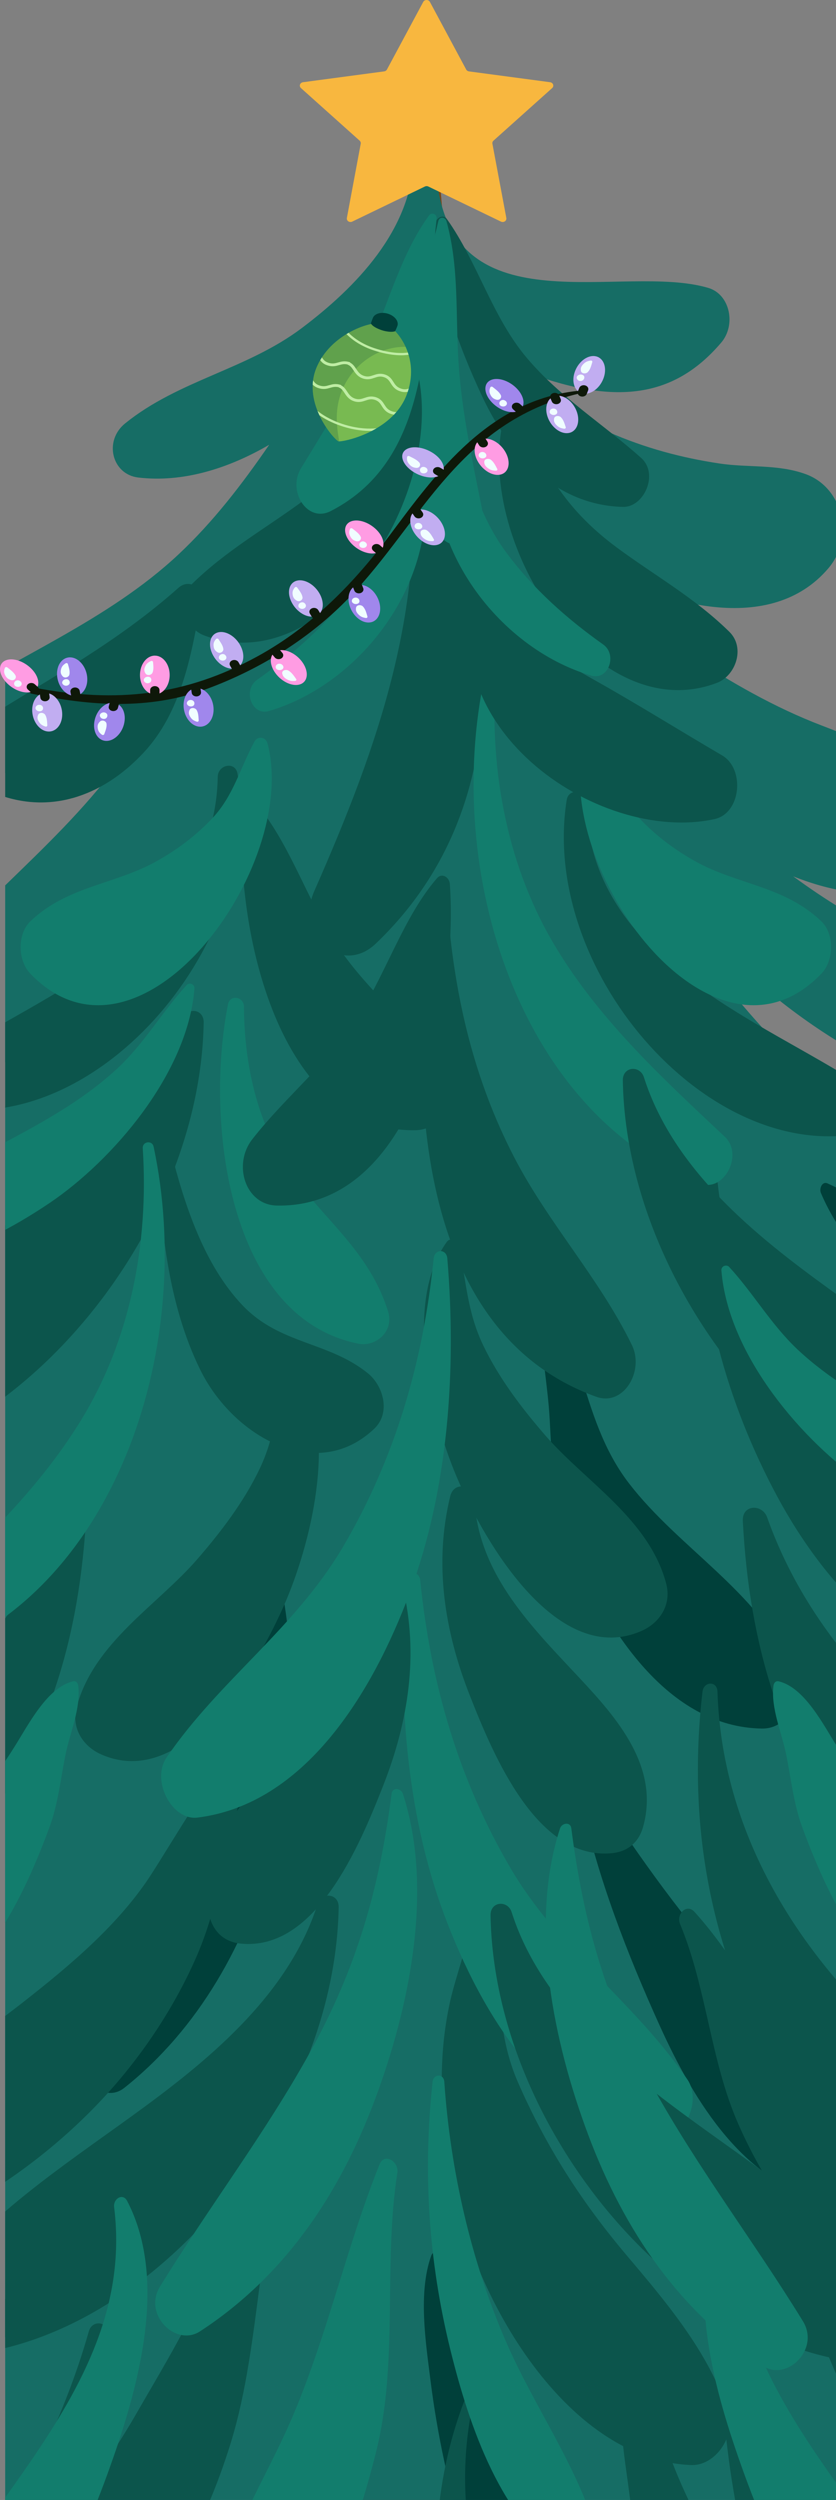 <svg width="322" height="962" viewBox="0 0 322 962" fill="none" xmlns="http://www.w3.org/2000/svg">
<rect x="0" y="0" width="322" height="962" fill="#808080" stroke="none"/>
<g clip-path="url(#clip0_3009_357)">
<path d="M161.69 10.2C153.477 10.2 116.057 1608.93 126.014 1617.52C135.97 1626.12 241.168 1626.12 247.143 1617.52C253.125 1608.93 177.625 10.2 161.69 10.2Z" fill="#AE6020"/>
<path d="M161.691 10.2C155.149 10.2 130.088 1024.02 125.18 1441.32C140.473 1471.43 160.853 1499.56 184.737 1518.57C221.319 1545.76 230.502 1575.64 242.548 1619.83C244.929 1619.14 246.551 1618.38 247.143 1617.52C253.125 1608.93 177.625 10.2 161.691 10.2Z" fill="#764719"/>
<path d="M662.356 1186.25C669.988 1178.48 668.366 1162.34 658.987 1157.07C649.109 1151.53 639.241 1148.03 629.213 1145.73C635.124 1143.14 640.902 1140.06 646.496 1136.39C653.312 1131.91 654.684 1118.24 646.496 1114.2C619.264 1100.77 588.421 1096.01 559.332 1090.15C531.077 1084.46 504.897 1070.9 480.175 1055.06C463.766 1044.55 446.63 1031.19 431.088 1015.53C456.551 1023.36 482.667 1027.73 509.646 1028.21C553.233 1028.98 593.79 1013.72 631.441 990.195C643.548 982.63 638.703 959.199 624.166 960.259C592.703 962.552 561.446 965.333 530.318 965.826C514.911 955.658 496.969 949.023 481.127 942.784C464.084 936.077 447.65 926.676 432.738 915.034C451.432 925.647 472.251 930.828 492.331 920.633C501.3 916.079 501.593 903.73 498.306 895.215C488.46 869.646 461.446 855.668 441.533 841.694C477.737 849.044 514.765 842.246 540.667 813.352C549.176 803.855 544.281 789.901 534.086 785.566C510.426 775.509 481.936 774.679 456.865 773.014C441.262 771.977 426.336 767.376 412.123 760.688C419.648 760.478 427.184 758.777 434.638 755.225C442.345 751.558 445.778 737.015 440.659 729.613C425.591 707.811 400.366 697.814 379.661 684.03C363.007 672.944 347.935 659.57 333.925 644.789C333.939 644.376 333.932 643.974 333.946 643.565C364.518 667.636 400.844 682.456 433.69 671.561C442.976 668.486 449.176 655.215 443.208 645.5C428.86 622.168 404.462 607.662 382.182 595.467C362.679 584.787 344.947 571.226 328.264 555.908C365.235 579.816 420.892 600.108 456.722 573.049C464.54 567.149 466.804 555.054 459.717 547.159C447.197 533.208 430.382 525.123 412.754 518.396C419.965 516.914 426.838 514.065 432.995 509.308C441.6 502.657 441.761 489.871 432.995 483.255C413.132 468.271 386.367 463.972 364.586 452.879C341.108 440.919 320.143 423.587 301.449 403.919C278.388 379.669 253.763 348.418 238.758 313.878C246.43 326.628 255.01 338.632 264.136 349.638C281.297 370.332 301.371 387.743 323.526 401.248C341.101 411.957 369.402 422.733 387.868 408.905C394.808 403.708 395.839 394.176 390.381 387.187C379.715 373.522 359 366.537 344.241 360.172C330.809 354.382 317.805 346.193 305.495 337.209C323.377 344.346 341.653 346.467 358.055 339.745C369.384 335.1 375.505 318.614 365.52 308.224C351.343 293.478 334.656 286.12 316.414 279.15C298.465 272.292 281.344 262.502 265.052 251.75C255.93 245.73 247.292 238.916 239.535 231.307C240.323 230.528 241.157 229.781 242.049 229.086C243.254 228.152 242.544 225.629 240.99 226.277C239.478 226.904 238.088 227.671 236.744 228.502C233.047 224.671 229.579 220.65 226.406 216.415C255.253 233.242 297.007 244.622 319.056 218.684C329.437 206.481 324.439 187.671 310.493 182.51C299.71 178.521 288.288 180.031 277.212 178.37C262.382 176.149 248.401 172.386 234.441 166.275C222.898 161.225 213.498 155.038 205.638 147.568C205.395 146.865 204.857 146.436 204.229 146.249C202.975 145.005 201.777 143.722 200.608 142.407C235.546 155.944 258.957 153.949 277.812 131.81C283.569 125.047 281.216 113.282 272.835 110.794C239.925 101.036 174.745 126.74 168.342 69.582C166.335 51.666 159.559 53.705 159.42 60.054C158.803 88.492 136.904 110.663 116.299 126.203C95.121 142.176 68.805 146.261 48.193 162.929C39.859 169.672 43.11 182.554 53.252 183.754C70.313 185.772 87.791 180.4 103.694 171.138C93.274 186.289 82.145 200.783 68.802 213.288C41.317 239.055 5.326 253.006 -25.363 273.31C-35.858 280.255 -30.992 297.432 -19.353 298.04C6.845 299.407 32.041 293.395 54.496 280.652C31.047 318.678 -3.215 341.58 -30.639 375.187C-41.64 388.665 -33.847 409.001 -17.702 410.002C5.922 411.468 26.537 402.591 44.076 388.037C40.215 394.311 36.069 400.402 31.403 406.156C-75.798 483.255 -114.731 453.602 -147.581 484.884C-156.846 493.705 -152.187 513.624 -140.17 516.17C-106.504 523.303 -72.656 512.96 -44.561 492.485C-47.727 497.639 -51.028 502.697 -54.546 507.604C-69.861 528.941 -86.705 550.075 -106.621 566.239C-123.483 579.927 -150.476 592.452 -157.812 615.755C-159.263 620.368 -157.609 626.17 -154.557 629.483C-142.74 642.313 -125.657 641.328 -109.937 635.479C-148.686 667.648 -197.788 679.687 -236.459 712.102C-249.824 723.303 -245.161 744.648 -228.11 746.46C-180.755 751.502 -131.069 728.436 -92.904 694.516C-105.702 713.357 -120.581 730.399 -138.441 744.664C-167.141 767.586 -129.866 778.684 -163.889 787.147C-180.757 791.343 -197.594 795.555 -214.392 800.144C-230.601 804.57 -251.979 810.475 -265.7 821.183C-273.343 827.147 -276.223 843.041 -265.7 848.202C-231.46 865.006 -183.456 860.09 -147.779 852.275C-115.728 845.258 -85.751 832.102 -58.776 812.652C-62.124 817.174 -65.614 821.537 -69.3 825.657C-87.769 846.275 -110.637 860.69 -135.288 870C-148.891 875.142 -162.837 879.02 -176.476 884.006C-191.006 889.319 -203.633 898.763 -216.57 907.441C-229.004 915.785 -228.312 940.969 -212.26 944.207C-196.132 947.457 -180.244 951.395 -163.757 948.927C-146.71 946.38 -130.479 941.684 -114.434 934.766C-104.103 930.312 -94.004 925.154 -84.361 919.175C-106.798 935.807 -133.26 945.192 -152.567 967.594C-161.956 978.489 -157.86 997.069 -144.603 1001.22C-123.863 1007.71 -102.959 1004.5 -84.151 995.058C-97.251 1008.78 -112.199 1020.46 -128.693 1030.13C-162.406 1049.9 -201.64 1059.1 -238.957 1065.74C-275.56 1072.26 -322.523 1072.72 -354.799 1095.21C-362.863 1100.83 -364.977 1117.26 -354.799 1122.23C-316.82 1140.8 -265.928 1136.07 -225.842 1130.43C-222.534 1129.96 -219.233 1129.46 -215.935 1128.93C-246.061 1139.16 -276.566 1148.39 -302.371 1168.6C-317.75 1180.65 -311.209 1203.77 -293.263 1206.09C-255.533 1210.96 -212.584 1203.06 -174.508 1185.4C-192.771 1204.77 -212.274 1222.61 -233.011 1238.65C-259.383 1259.06 -296.55 1277.3 -313.119 1309.44C-320.969 1324.67 -310.613 1339.87 -296.561 1341.6C-274.37 1344.34 -251.59 1333.65 -230.914 1319.49C-276.822 1362.91 -330.694 1392.92 -384.373 1424.68C-396.151 1431.64 -391.171 1454.48 -377.414 1453.31C-335.841 1449.77 -296.607 1440.47 -259.779 1418.18C-240.928 1406.76 -222.936 1392.76 -206.399 1376.89C-209.632 1381 -212.891 1385.09 -216.181 1389.12C-227.617 1403.12 -240.244 1415.85 -251.719 1429.81C-262.16 1442.52 -275.446 1457.62 -282.137 1473.2C-286.797 1484.03 -281.457 1501.02 -268.502 1499.68C-235.752 1496.29 -205.198 1469.14 -184.058 1442.73C-180.105 1437.79 -176.38 1432.72 -172.758 1427.59C-174.904 1450.29 -175.382 1473.97 -158.153 1488.63C-147.423 1497.76 -129.328 1493.62 -117.703 1489.93C-100.346 1484.43 -85.323 1470.23 -71.16 1458.44C-43.807 1435.65 -17.235 1412.13 8.738 1387.58C2.696 1399.44 -3.65 1411.02 -9.828 1422.26C-23.659 1447.4 -51.279 1462.64 -61.756 1490.03C-67.478 1505 -60.776 1519.64 -45.74 1521.14C-24.529 1523.27 -6.306 1512.07 7.743 1495.68C10.884 1509.08 21.6 1519.47 36.686 1513.96C78.89 1498.53 107.002 1457.52 138.031 1424.37C144.454 1417.51 150.593 1410.32 156.571 1402.95C159.887 1429.94 170.214 1451.57 188.002 1471.74C210.917 1497.69 256.144 1522.66 282.103 1492.09C305.845 1499.8 331.914 1499.61 356.907 1491.86C358.041 1491.51 359.01 1491.03 359.916 1490.48C369.655 1500.79 380.77 1509.42 393.219 1515.61C418.596 1528.21 443.037 1527.33 469.716 1520.03C479.708 1517.3 485.07 1500.3 476.24 1492.48C461.185 1479.15 445.785 1466.39 428.036 1458.01C412.251 1450.57 398.837 1440.52 386.128 1427.79C374.243 1415.88 364.365 1402.36 356.351 1387.7C362.611 1397.7 369.837 1407.13 378.107 1415.79C399.51 1438.18 425.138 1455.38 452.231 1467.76C479.947 1480.42 504.06 1483.78 532.92 1474.23C547.668 1469.34 548.306 1449.47 536.902 1440.27C533.512 1437.53 530.19 1434.96 526.885 1432.46C560.195 1438.24 593.996 1435.64 624.807 1419.11C632.069 1415.21 631.944 1401.82 624.807 1397.88C610.181 1389.81 594.111 1383.63 577.755 1378.71C593.915 1378.33 609.678 1374.77 622.009 1364.36C629.131 1358.34 633.441 1345.31 625.1 1337.59C615.574 1328.78 604.192 1323.43 592.189 1319.85C572.034 1301.13 549.04 1285.67 531.024 1264.05C524.457 1256.17 518.365 1248.14 512.776 1239.88C535.319 1257.62 565.474 1267.46 587.234 1246.2C597.504 1236.17 590.589 1219.9 579.908 1215.28C570.469 1211.2 561.411 1210.84 551.579 1208.69C549.511 1208.24 547.486 1207.66 545.479 1207.03C553.967 1208.39 562.483 1209.56 571.025 1210.53C604.267 1214.35 636.657 1212.42 662.356 1186.25Z" fill="#166D65"/>
<path d="M166.096 867.997C160.995 882.194 163.961 901.262 165.822 916.059C168.41 936.641 172.766 956.616 178.552 976.367C188.59 1010.63 208.101 1062.08 244.02 1069.87C254.918 1072.24 262.807 1062.88 260.981 1050.97C255.83 1017.47 226.581 988.53 209.612 961.773C199.991 946.599 191.76 930.379 184.623 913.6C178.342 898.819 176.552 881.654 169.765 867.465C168.863 865.585 166.692 866.336 166.096 867.997Z" fill="#00403A"/>
<path d="M223.821 692.775C230.192 722.663 241.674 752.034 254.058 779.379C267.551 809.175 287.389 841.236 318.949 846.7C331.279 848.833 340.512 836.814 334.801 823.722C323.312 797.41 302.522 781.27 284.135 761.344C263.687 739.196 246.814 715.427 230.003 689.866C227.796 686.501 222.894 688.412 223.821 692.775Z" fill="#00403A"/>
<path d="M207.986 503.662C207.897 517.625 211.023 532.509 211.754 546.686C212.645 563.803 213.259 577.944 219.754 593.882C233.371 627.282 257.288 664.56 293.417 665.156C304.871 665.343 309.669 651.134 304.953 641.169C291.132 611.925 261.487 595.654 242.365 570.927C232.512 558.193 228.035 543.535 223.301 527.804C220.677 519.075 218.121 506.956 210.745 501.763C209.505 500.885 207.993 502.184 207.986 503.662Z" fill="#00403A"/>
<path d="M316.187 459.061C327.056 484.801 354.697 508.45 376.122 522.997C400.848 539.776 431.035 546.471 458.056 532.95C464.95 529.497 463.207 516.317 455.931 514.823C431.933 509.896 408.377 508.458 385.323 498.672C360.954 488.325 342.281 465.903 318.732 455.37C316.7 454.456 315.456 457.317 316.187 459.061Z" fill="#00403A"/>
<path d="M99.063 596.715C90.39 629.444 87.478 663.368 77.154 695.783C66.841 728.17 49.327 757.935 33.15 786.96C27.674 796.786 38.918 810.522 47.898 803.398C104.617 758.392 124.238 670.155 105.345 596.719C104.45 593.23 99.976 593.27 99.063 596.715Z" fill="#00403A"/>
<path d="M90.928 836.401C89.246 868.689 67.735 902.24 52.41 928.957C33.613 961.729 7.586 988.891 -11.935 1021.2C-18.772 1032.53 -7.29 1050.92 4.766 1045.42C47.451 1025.95 74.198 987.576 88.928 939.88C94.953 920.362 97.491 898.477 100.182 878.062C101.883 865.152 105.965 844.304 96.913 833.632C94.7 831.017 91.096 833.151 90.928 836.401Z" fill="#0C554C"/>
<path d="M92.469 671.538C79.193 686.183 69.34 703.925 58.557 720.8C45.934 740.551 26.537 756.624 8.899 770.455C-24.547 796.679 -62.993 817.591 -93.234 848.564C-100.902 856.423 -95.387 873.946 -84.282 872.654C-39.922 867.493 4.097 844.117 36.683 810.59C52.429 794.39 66.299 774.389 75.696 752.9C86.312 728.627 87.763 700.809 97.984 676.274C99.602 672.388 95.453 668.248 92.469 671.538Z" fill="#0C554C"/>
<path d="M-0.513 886.43C-37.028 942.47 -86.568 975.835 -137.891 1012.59C-148.696 1020.33 -145.609 1043.36 -130.808 1041.75C-53.44 1033.31 -23.481 960.073 5.764 890.519C7.768 885.751 2.239 882.206 -0.513 886.43Z" fill="#0C554C"/>
<path d="M23.921 580.734C-3.87 658.807 -80.507 693.105 -133.17 745.995C-147.012 759.901 -132.186 782.097 -116.219 778.449C-74.643 768.949 -38.706 741.985 -10.44 707.429C18.563 671.979 30.83 629.352 33.275 582.144C33.61 575.703 25.76 575.564 23.921 580.734Z" fill="#0C554C"/>
<path d="M70.331 392.24C58.902 428.112 26.751 453.566 -0.869 473.587C-27.702 493.041 -57.889 512.709 -78.554 540.503C-85.395 549.705 -81.805 566.803 -69.072 566.02C5.351 561.447 77.05 475.511 78.451 393.468C78.548 388.021 71.835 387.512 70.331 392.24Z" fill="#0C554C"/>
<path d="M122.324 732.68C110.895 768.552 78.744 794.005 51.124 814.027C24.291 833.481 -5.896 853.153 -26.561 880.943C-33.402 890.145 -29.812 907.243 -17.078 906.46C57.344 901.89 129.044 815.95 130.445 733.908C130.541 728.464 123.828 727.952 122.324 732.68Z" fill="#0C554C"/>
<path d="M178.634 924.387C162.315 967.666 166.04 1014.47 181.671 1057.3C196.733 1098.56 227.811 1152.35 270.924 1158.84C283.576 1160.75 293.086 1148.9 287.201 1135.25C272.043 1100.07 238.58 1077.44 215.423 1049.1C187.204 1014.59 172.542 971.857 182.017 925.428C182.534 922.897 179.49 922.123 178.634 924.387Z" fill="#0C554C"/>
<path d="M182.755 724.121C184.594 737.428 176.135 757.462 173.315 770.383C168.72 791.434 169.654 811.118 172.766 832.507C179.874 881.344 217.355 946.626 266.225 948.565C275.262 948.927 283.553 937.754 280.367 927.88C272.93 904.89 256.047 885.23 241.243 867.711C224.149 847.483 210.371 826.209 199.445 801.145C192.016 784.103 192.148 765.901 190.943 747.385C190.554 741.425 191.827 724.125 185.065 721.546C183.571 720.974 182.558 722.683 182.755 724.121Z" fill="#0C554C"/>
<path d="M109.399 526.748C106.54 540.448 106.215 552.177 100.073 565.075C93.941 577.957 85.033 589.555 75.993 599.981C60.589 617.75 36.181 632.015 29.543 656.816C27.297 665.204 32.224 672.078 38.819 675.03C70.795 689.342 99.05 642.222 110.279 615.688C120.353 591.891 130.705 548.558 114.001 525.393C112.703 523.585 109.833 524.65 109.399 526.748Z" fill="#0C554C"/>
<path d="M60.571 443.402C61.84 472.014 64.585 501.477 77.087 527.014C89.635 552.654 121.775 571.106 144.18 549.742C150.633 543.591 147.578 533.196 141.721 528.464C126.51 516.163 107.787 517.398 93.428 502.311C78.666 486.799 71.091 463.837 65.74 442.627C64.952 439.492 60.421 440.033 60.571 443.402Z" fill="#0C554C"/>
<path d="M68.734 226.193C45.199 247.125 19.785 260.686 -6.224 277.029C-17.325 284.002 -13.453 300.416 -2.959 304.858C18.363 313.882 39.324 306.726 55.269 289.672C69.611 274.331 73.764 252.565 77.321 231.768C78.327 225.875 72.776 222.597 68.734 226.193Z" fill="#0C554C"/>
<path d="M93.445 311.192C90.169 357.668 107.612 435.936 160.058 434.907C172.263 434.668 177.122 419.073 169.54 409.39C156.19 392.36 139.731 379.701 127.988 360.938C117.732 344.548 110.813 323.223 98.365 308.919C96.5 306.777 93.634 308.525 93.445 311.192Z" fill="#0C554C"/>
<path d="M173.404 575.779C167.084 601.809 171.265 627.723 180.819 652.072C190.287 676.214 207.06 715.936 235.746 713.107C241.468 712.543 245.938 709.261 247.706 702.955C254.194 679.814 237.318 660.845 223.651 646.164C205.944 627.139 184.291 606.414 182.751 577.194C182.448 571.341 174.852 569.795 173.404 575.779Z" fill="#0C554C"/>
<path d="M270.581 650.959C264.446 703.69 274.182 752.459 299.809 797.299C324.396 840.319 366.914 894.114 414.864 897.913C429.408 899.065 437.005 879.81 430.767 867.016C420.133 845.178 404.358 833.346 386.135 819.653C369.238 806.95 353.307 793.477 337.907 778.596C303.952 745.8 277.971 702.137 276.346 650.959C276.214 646.7 271.048 646.958 270.581 650.959Z" fill="#0C554C"/>
<path d="M270.457 455.62C267.506 497.376 280.268 540.352 299.339 575.803C317.873 610.26 352.673 650.494 391.943 636.313C401.636 632.813 402.42 619.852 394.609 613.59C370.365 594.16 344.285 579.514 323.103 555.368C299.646 528.619 280.506 493.204 276.475 455.624C276.018 451.373 270.767 451.237 270.457 455.62Z" fill="#0C554C"/>
<path d="M218.264 307.878C208.015 372.823 271.248 446.14 329.964 436.377C338.074 435.03 338.235 422.033 332.114 417.992C293.5 392.495 226.959 369.589 225.893 309.026C225.811 304.306 219.052 302.923 218.264 307.878Z" fill="#0C554C"/>
<path d="M194.405 159.349C181.386 207.363 228.87 280.938 276.264 262.716C283.247 260.034 287.244 249.322 280.909 243.104C267.644 230.075 252.39 221.612 237.76 210.824C219.402 197.279 209.014 182.009 201.171 159.349C199.959 155.844 195.471 155.419 194.405 159.349Z" fill="#0C554C"/>
<path d="M167.633 86.354C167.18 108.287 176.759 133.435 185.745 152.594C196.928 176.443 215.191 194.462 239.963 195.058C248.005 195.253 253.88 182.407 246.961 176.22C232.373 163.179 215.872 153.023 202.964 137.786C189.531 121.944 183.977 100.905 172.121 84.28C170.613 82.154 167.683 84.034 167.633 86.354Z" fill="#0C554C"/>
<path d="M157.936 169.271C164.834 233.226 145.94 286.394 121.079 342.832C113.422 360.219 131.581 375.644 144.696 363.144C198.978 311.418 193.545 233.338 165.408 167.014C163.754 163.116 157.462 164.876 157.936 169.271Z" fill="#0C554C"/>
<path d="M165.903 350.274C157.387 417.102 159.38 512.165 229.66 537.484C240.23 541.294 248.258 527.55 243.385 517.581C230.726 491.659 211.052 470.592 197.851 444.948C182.79 415.684 175.361 384.763 172.548 351.279C172.22 347.369 166.481 345.768 165.903 350.274Z" fill="#0C554C"/>
<path d="M277.551 895.135C276.52 968.051 300.918 1073.11 369.117 1101.93C381.783 1107.28 391.814 1089.36 385.814 1077.71C370.108 1047.24 348.063 1021.13 330.727 991.848C312.415 960.927 295.239 929.537 285.187 893.983C283.864 889.334 277.618 890.169 277.551 895.135Z" fill="#0C554C"/>
<path d="M28.084 646.986C18.103 649.418 10.991 663.607 5.458 672.364C-3.368 686.334 -13.014 698.902 -24.354 710.469C-46.331 732.89 -72.29 750.516 -96.763 769.307C-111.293 780.468 -102.295 804.638 -84.885 800.712C-52.438 793.393 -24.076 777.42 -3.407 748.128C6.31 734.357 13.151 719.155 19.097 703.003C22.391 694.055 23.329 684.606 25.218 675.241C26.926 666.773 31.182 657.4 30.145 648.742C30.002 647.538 29.218 646.708 28.084 646.986Z" fill="#127D6D"/>
<path d="M156.603 608.13C153.034 650.816 156.161 696.764 171.044 736.685C185.699 776.021 211.818 818.179 252.831 823.273C262.67 824.497 270.802 809.036 264.731 800.152C244.344 770.308 215.233 750.584 196.561 718.729C176.801 685.015 165.889 648.047 161.868 608.126C161.49 604.387 156.92 604.328 156.603 608.13Z" fill="#127D6D"/>
<path d="M279.055 846.966C262.706 878.499 275.447 921.082 286.637 951.927C300.946 991.367 321.38 1028.66 353.157 1052.97C361.623 1059.45 373.633 1048.76 370.464 1038.15C350.929 972.768 274.695 924.463 284.095 849.334C284.498 846.088 280.744 843.708 279.055 846.966Z" fill="#127D6D"/>
<path d="M166.621 801.117C162.824 836.024 165.095 870.191 173.433 904.068C180.883 934.337 193.214 969.799 218.592 986.416C224.51 990.29 232.523 983.913 230.374 976.32C222.727 949.305 205.837 926.354 194.829 900.937C181.454 870.048 173.461 835.225 171.137 801.117C170.906 797.823 166.966 797.939 166.621 801.117Z" fill="#127D6D"/>
<path d="M146.176 832.88C133.585 864.318 126.291 897.607 113.098 928.949C100.674 958.459 82.091 982.844 81.613 1017.02C81.424 1030.61 97.084 1037.81 105.576 1028.08C126.009 1004.65 136.925 974.837 144.778 943.833C153.619 908.911 147.516 871.585 153.049 836.111C153.722 831.78 148.036 828.232 146.176 832.88Z" fill="#127D6D"/>
<path d="M150.828 690.244C146.062 727.149 137.267 757.418 119.578 789.424C102.196 820.877 80.358 849.402 61.611 879.909C55.02 890.63 67.696 903.193 77.043 897.11C108.745 876.465 130.351 845.536 144.415 807.932C157.498 772.958 167.265 727.356 155.177 690.244C154.507 688.174 151.181 687.534 150.828 690.244Z" fill="#127D6D"/>
<path d="M186.683 260.193C170.581 335.763 200.265 428.379 269.815 455.437C278.756 458.918 286.538 444.368 279.201 437.462C255.884 415.513 231.939 393.655 214.582 365.357C195.734 334.619 188.494 297.619 190.868 260.825C191.039 258.131 187.232 257.611 186.683 260.193Z" fill="#127D6D"/>
<path d="M225.005 286.1C212.542 333.649 274.271 418.358 316.36 374.682C321.187 369.684 321.519 359.468 316.36 354.533C302.094 340.869 283.81 340.432 267.629 331.337C259.776 326.926 252.735 321.693 246.351 314.954C238.12 306.261 235.664 295.735 230.045 285.369C228.805 283.072 225.678 283.533 225.005 286.1Z" fill="#127D6D"/>
<path d="M157.188 177.718C150.967 194.649 147.213 211.392 136.544 225.911C126.117 240.104 112.852 251.814 98.999 261.616C93.388 265.589 96.963 275.531 103.537 273.616C139.52 263.15 171.921 221.592 162.264 177.714C161.583 174.623 158.097 175.243 157.188 177.718Z" fill="#127D6D"/>
<path d="M87.813 386.459C78.911 431.43 87.663 507.127 138.191 517.088C144.472 518.328 151.965 512.539 149.445 504.544C143.039 484.22 128.933 472.55 116.392 457.118C100.61 437.692 94.119 413.133 93.966 387.389C93.944 383.519 88.59 382.538 87.813 386.459Z" fill="#127D6D"/>
<path d="M71.903 379.041C62.559 389.205 55.725 401.252 45.576 410.789C33.819 421.839 19.689 430.032 5.928 437.45C-21.079 452.008 -50.703 460.758 -78.519 473.238C-87.278 477.172 -86.529 491.818 -76.219 492.171C-41.83 493.355 -9.996 482.595 19.236 462.824C43.234 446.593 72.259 413.232 74.897 380.42C75.04 378.652 72.918 377.933 71.903 379.041Z" fill="#127D6D"/>
<path d="M168.823 85.102C159.58 125.766 139.186 170.908 169.547 206.398C176.516 214.547 187.688 206.04 185.671 195.932C181.896 177.027 177.871 158.745 176.605 139.383C175.415 121.097 176.912 102.824 171.96 85.099C171.504 83.434 169.233 83.302 168.823 85.102Z" fill="#127D6D"/>
<path d="M251.121 913.794C252.8 946.082 274.314 979.629 289.639 1006.35C308.436 1039.12 334.463 1066.28 353.98 1098.6C360.818 1109.92 349.336 1128.31 337.279 1122.81C294.598 1103.34 267.847 1064.97 253.117 1017.27C247.096 997.756 244.562 975.871 241.867 955.455C240.166 942.546 236.081 921.697 245.132 911.025C247.346 908.414 250.946 910.548 251.121 913.794Z" fill="#0C554C"/>
<path d="M267.469 735.671C280.748 750.317 290.597 768.058 301.385 784.933C314.008 804.685 333.404 820.757 351.043 834.589C384.491 860.817 422.938 881.725 453.175 912.697C460.846 920.553 455.324 938.075 444.227 936.78C399.863 931.623 355.844 908.247 323.258 874.72C307.516 858.52 293.638 838.518 284.241 817.03C273.629 792.757 272.174 764.939 261.954 740.404C260.339 736.522 264.489 732.381 267.469 735.671Z" fill="#0C554C"/>
<path d="M319.904 889.557C356.422 945.597 405.963 978.962 457.282 1015.72C468.087 1023.46 465.003 1046.49 450.202 1044.87C372.835 1036.44 342.876 963.199 313.634 893.649C311.623 888.881 317.152 885.333 319.904 889.557Z" fill="#0C554C"/>
<path d="M295.471 583.865C323.259 661.938 399.895 696.236 452.559 749.126C466.401 763.028 451.571 785.224 435.604 781.576C394.031 772.076 358.091 745.112 329.829 710.556C300.822 675.105 288.555 632.479 286.11 585.271C285.778 578.83 293.628 578.691 295.471 583.865Z" fill="#0C554C"/>
<path d="M248.016 414.539C259.448 450.411 291.596 475.864 319.216 495.886C346.049 515.34 376.239 535.008 396.904 562.802C403.742 572.004 400.155 589.101 387.422 588.319C312.999 583.745 241.3 497.809 239.892 415.767C239.799 410.319 246.511 409.811 248.016 414.539Z" fill="#0C554C"/>
<path d="M197.07 735.807C208.496 771.678 240.65 797.132 268.271 817.154C295.096 836.607 325.287 856.279 345.952 884.069C352.796 893.272 349.203 910.369 336.469 909.586C262.047 905.017 190.347 819.077 188.946 737.034C188.854 731.591 195.559 731.078 197.07 735.807Z" fill="#0C554C"/>
<path d="M176.72 479.21C179.575 492.91 179.903 504.639 186.042 517.537C192.177 530.419 201.082 542.017 210.118 552.443C225.526 570.212 249.93 584.473 256.572 609.278C258.821 617.666 253.891 624.54 247.289 627.492C215.316 641.804 187.061 594.684 175.832 568.15C165.765 544.353 155.409 501.02 172.114 477.855C173.419 476.043 176.288 477.108 176.72 479.21Z" fill="#0C554C"/>
<path d="M191.785 221.302C195.963 241.602 213.306 252.926 228.923 261.659C245.521 270.937 261.666 281.061 278.121 290.673C287.026 295.878 285.433 312.944 275.244 315.181C230.121 325.102 161.758 278.28 185.372 220.364C186.641 217.257 191.147 218.183 191.785 221.302Z" fill="#0C554C"/>
<path d="M173.265 340.189C176.545 386.666 159.102 464.934 106.656 463.905C94.45 463.666 89.588 448.071 97.174 438.388C110.521 421.358 126.983 408.698 138.725 389.936C148.978 373.546 155.901 352.221 168.342 337.917C170.21 335.775 173.076 337.523 173.265 340.189Z" fill="#0C554C"/>
<path d="M155.098 610.586C161.419 636.615 157.234 662.53 147.684 686.878C138.212 711.021 121.439 750.743 92.753 747.914C87.032 747.349 82.558 744.067 80.79 737.762C74.302 714.621 91.181 695.652 104.845 680.97C122.552 661.946 144.204 641.22 145.744 612C146.054 606.143 153.648 604.602 155.098 610.586Z" fill="#0C554C"/>
<path d="M91.492 297.774C101.741 362.718 38.508 436.035 -20.205 426.273C-28.315 424.926 -28.479 411.929 -22.358 407.892C16.26 382.395 82.797 359.488 83.863 298.926C83.945 294.198 90.711 292.815 91.492 297.774Z" fill="#0C554C"/>
<path d="M160.328 141.083C173.347 189.097 125.864 262.673 78.469 244.451C71.49 241.769 67.493 231.056 73.825 224.838C87.089 211.809 102.347 203.346 116.973 192.558C135.332 179.013 145.72 163.747 153.562 141.083C154.771 137.579 159.263 137.153 160.328 141.083Z" fill="#0C554C"/>
<path d="M41.844 898.262C42.875 971.177 18.477 1076.24 -49.722 1105.05C-62.391 1110.41 -72.422 1092.48 -66.419 1080.84C-50.713 1050.36 -28.668 1024.26 -11.329 994.974C6.98 964.053 24.156 932.664 34.212 897.11C35.524 892.461 41.773 893.295 41.844 898.262Z" fill="#0C554C"/>
<path d="M299.962 646.986C309.947 649.418 317.063 663.607 322.592 672.364C331.422 686.334 341.065 698.902 352.404 710.469C374.385 732.89 400.341 750.516 424.817 769.307C439.347 780.468 430.353 804.638 412.939 800.712C380.492 793.393 352.126 777.42 331.458 748.128C321.743 734.357 314.899 719.155 308.953 703.003C305.659 694.055 304.718 684.606 302.832 675.241C301.124 666.773 296.865 657.4 297.902 648.742C298.048 647.538 298.829 646.708 299.962 646.986Z" fill="#127D6D"/>
<path d="M172.295 484.268C175.867 526.954 172.734 572.902 157.858 612.827C143.196 652.163 117.08 694.321 76.063 699.415C66.22 700.638 58.089 685.178 64.16 676.293C84.551 646.449 113.658 626.726 132.33 594.871C152.093 561.157 163.009 524.189 167.03 484.268C167.411 480.521 171.978 480.465 172.295 484.268Z" fill="#127D6D"/>
<path d="M48.995 846.966C65.347 878.499 52.603 921.082 41.413 951.927C27.104 991.367 6.67 1028.66 -25.107 1052.97C-33.569 1059.45 -45.583 1048.76 -42.414 1038.15C-22.879 972.768 53.355 924.463 43.955 849.334C43.548 846.088 47.306 843.708 48.995 846.966Z" fill="#127D6D"/>
<path d="M220.054 703.563C224.824 740.468 233.618 770.737 251.303 802.743C268.689 834.196 290.523 862.721 309.274 893.228C315.862 903.949 303.189 916.512 293.839 910.429C262.137 889.784 240.534 858.851 226.471 821.251C213.388 786.277 203.62 740.679 215.705 703.567C216.378 701.497 219.704 700.857 220.054 703.563Z" fill="#127D6D"/>
<path d="M59.169 441.248C75.275 516.818 45.584 609.433 -23.963 636.492C-32.907 639.973 -40.689 625.422 -33.352 618.516C-10.035 596.568 13.914 574.71 31.267 546.408C50.114 515.669 57.355 478.669 54.984 441.876C54.809 439.186 58.62 438.669 59.169 441.248Z" fill="#127D6D"/>
<path d="M103.046 286.1C115.508 333.649 53.783 418.357 11.69 374.682C6.867 369.684 6.535 359.468 11.69 354.533C25.956 340.869 44.244 340.432 60.425 331.336C68.275 326.926 75.319 321.693 81.7 314.954C89.931 306.26 92.387 295.735 98.005 285.368C99.246 283.072 102.368 283.533 103.046 286.1Z" fill="#127D6D"/>
<path d="M174.121 164.085C180.338 181.016 184.091 197.76 194.757 212.278C205.188 226.471 218.453 238.181 232.306 247.983C237.917 251.952 234.338 261.894 227.768 259.983C191.777 249.517 159.38 207.959 169.044 164.081C169.729 160.994 173.208 161.614 174.121 164.085Z" fill="#127D6D"/>
<path d="M280.858 487.53C290.201 497.694 297.039 509.741 307.184 519.278C318.945 530.327 333.079 538.521 346.836 545.939C373.843 560.497 403.463 569.247 431.283 581.727C440.042 585.661 439.29 600.307 428.984 600.66C394.59 601.844 362.756 591.084 333.521 571.313C309.53 555.082 280.502 521.721 277.864 488.909C277.717 487.141 279.842 486.426 280.858 487.53Z" fill="#127D6D"/>
<path d="M168.172 84.18C163.327 125.782 167.369 176.121 127.415 196.651C118.239 201.367 110.664 188.867 115.879 180.301C125.636 164.276 135.421 148.931 142.997 131.452C150.148 114.942 154.793 97.336 165.252 82.893C166.232 81.53 168.385 82.341 168.172 84.18Z" fill="#127D6D"/>
<path d="M156.527 152.202C150.899 166.444 131.618 170.241 130.34 169.812C128.903 169.33 116.363 155.486 121.758 141.831C127.104 128.303 143.594 122.997 148.224 124.55C152.696 126.05 162.306 137.576 156.527 152.202Z" fill="#78BA51"/>
<path opacity="0.2" d="M135.707 143.51C125.61 156.068 131.618 170.241 130.34 169.812C128.903 169.33 116.363 155.486 121.758 141.831C127.104 128.303 143.594 122.997 148.224 124.55C150.46 125.3 153.98 128.556 156.219 133.453C148.277 133.359 140.735 137.257 135.707 143.51Z" fill="#00403A"/>
<path d="M153.031 125.5C152.75 126.211 152.525 126.781 152.199 127.452C151.038 127.929 148.618 127.59 147.08 127.075C145.443 126.526 143.363 125.563 142.856 124.431C143.094 123.674 143.365 122.989 143.62 122.344C144.308 120.603 146.972 119.899 149.571 120.77C152.17 121.642 153.719 123.76 153.031 125.5Z" fill="#00403A"/>
<path d="M130.572 140.509C131.593 140.216 132.567 139.94 133.948 140.277L133.923 140.341C134.959 140.689 135.509 141.52 136.149 142.483C136.928 143.657 137.81 144.988 139.767 145.642C141.629 146.267 143.009 145.806 144.232 145.393C145.409 145 146.432 144.655 147.897 145.144C149.319 145.62 149.87 146.488 150.506 147.494C151.211 148.606 152.01 149.866 154.097 150.564C155.293 150.966 156.238 150.938 157.051 150.753C157.19 150.337 157.317 149.923 157.431 149.513C156.595 149.818 155.742 149.969 154.497 149.551C152.808 148.986 152.181 147.997 151.518 146.95C150.829 145.864 150.117 144.74 148.297 144.131C146.435 143.506 145.053 143.966 143.832 144.38C142.655 144.776 141.631 145.119 140.167 144.629C138.597 144.104 137.892 143.043 137.148 141.921C136.544 141.011 135.923 140.073 134.825 139.534L134.873 139.414C132.831 138.73 131.446 139.128 130.223 139.479C129.058 139.814 128.052 140.103 126.471 139.574C125.065 139.103 124.522 138.372 123.998 137.522C123.77 137.873 123.549 138.232 123.337 138.597C123.877 139.359 124.629 140.104 126.072 140.587C128.023 141.241 129.378 140.853 130.572 140.509Z" fill="#BFEDA4"/>
<path d="M151.041 158.297C149.351 157.731 148.725 156.743 148.062 155.695C147.373 154.61 146.661 153.485 144.841 152.877C142.979 152.251 141.597 152.712 140.376 153.126C139.199 153.521 138.175 153.864 136.711 153.375C135.141 152.85 134.436 151.789 133.692 150.666C133.088 149.756 132.467 148.818 131.369 148.28L131.417 148.159C129.375 147.475 127.99 147.874 126.767 148.224C125.602 148.559 124.596 148.849 123.015 148.32C121.658 147.865 121.105 147.17 120.597 146.358C120.524 146.915 120.47 147.471 120.445 148.023C120.942 148.531 121.61 148.996 122.616 149.333C124.568 149.986 125.922 149.598 127.117 149.254C128.138 148.961 129.112 148.685 130.493 149.022L130.468 149.086C131.504 149.434 132.055 150.265 132.694 151.228C133.473 152.402 134.355 153.734 136.312 154.387C138.174 155.012 139.554 154.551 140.777 154.138C141.954 153.745 142.978 153.4 144.442 153.89C145.863 154.366 146.415 155.234 147.051 156.24C147.755 157.352 148.555 158.612 150.642 159.31C151.033 159.441 151.392 159.516 151.734 159.565C152.049 159.235 152.356 158.896 152.655 158.548C152.183 158.57 151.661 158.505 151.041 158.297Z" fill="#BFEDA4"/>
<path d="M157.363 136.504C157.278 136.217 157.186 135.936 157.09 135.657C155.655 135.875 151.036 136.272 144.057 133.932C138.705 132.138 135.539 129.372 134.271 128.077C134 128.232 133.728 128.394 133.458 128.559C134.717 129.885 137.985 132.827 143.732 134.754C151.147 137.24 155.928 136.748 157.363 136.504Z" fill="#BFEDA4"/>
<path d="M122.301 158.121C122.529 158.692 122.766 159.252 123.018 159.794C124.8 161.034 127.563 162.621 131.445 163.922C136.367 165.572 140.492 165.873 143.21 165.808C143.811 165.496 144.415 165.167 145.018 164.812C142.702 165.036 137.83 165.132 131.77 163.1C126.895 161.465 123.798 159.331 122.301 158.121Z" fill="#BFEDA4"/>
</g>
<path d="M225.522 150.894C177.124 160.948 162.756 200.581 134.473 229.96C119.868 245.137 100.786 257.347 79.512 265.151C57.38 273.269 35.086 271.689 12.218 266.937C10.387 266.556 11.162 264.218 12.992 264.572C44.967 270.748 71.624 267.632 99.106 252.605C120.463 240.929 136.793 223.768 150.173 205.877C167.661 182.492 188.913 152.538 225.4 150.154C225.912 150.116 226.008 150.792 225.522 150.894Z" fill="#0E1809"/>
<path d="M3.187 263.362C6.537 266.379 11.133 267.366 13.446 265.559C15.763 263.756 14.915 259.846 11.565 256.829C8.214 253.81 3.619 252.82 1.305 254.625C-1.012 256.427 -0.16 260.34 3.187 263.362Z" fill="#FF9CE3"/>
<path d="M11.92 266.396C12.595 267.004 13.734 267.039 14.46 266.471C15.19 265.905 15.225 264.953 14.55 264.344L13.382 263.287C12.707 262.679 11.568 262.644 10.838 263.209C10.108 263.778 10.073 264.73 10.748 265.339L11.92 266.396Z" fill="#0E1809"/>
<path d="M2.813 256.829C3.968 257.741 5.341 258.696 5.977 259.94C6.448 260.86 5.542 262.072 4.246 261.694C2.998 261.329 2.4 260.705 1.92 259.696C1.459 258.72 1.507 257.991 1.894 257.006C2.035 256.666 2.512 256.593 2.813 256.829Z" fill="#F0FDFF"/>
<path d="M7.551 261.984C7.59 262.008 7.631 262.032 7.679 262.056C8.457 262.507 8.623 263.435 7.903 264C7.132 264.601 5.66 264.303 5.481 263.368C5.471 263.325 5.465 263.279 5.455 263.233C5.279 262.295 6.486 261.375 7.551 261.984Z" fill="#F0FDFF"/>
<path d="M221.508 142.774C219.982 146.692 221.185 150.538 224.19 151.358C227.195 152.176 230.862 149.663 232.389 145.742C233.915 141.822 232.712 137.976 229.707 137.155C226.702 136.335 223.032 138.847 221.508 142.774Z" fill="#C1ADF1"/>
<path d="M222.577 150.639C222.27 151.431 222.785 152.281 223.729 152.538C224.673 152.796 225.687 152.364 225.995 151.573L226.529 150.202C226.836 149.411 226.324 148.561 225.377 148.304C224.433 148.046 223.415 148.478 223.111 149.272L222.577 150.639Z" fill="#0E1809"/>
<path d="M228.139 139.327C227.748 140.617 227.419 142.084 226.423 143.157C225.69 143.951 223.991 143.87 223.754 142.739C223.53 141.647 223.889 140.904 224.714 140.068C225.511 139.255 226.292 138.933 227.508 138.743C227.931 138.678 228.241 138.995 228.139 139.327Z" fill="#F0FDFF"/>
<path d="M225.061 145.3C225.057 145.343 225.051 145.388 225.048 145.429C224.958 146.217 224.072 146.794 223.134 146.539C222.129 146.265 221.729 145.045 222.619 144.458C222.661 144.431 222.702 144.401 222.747 144.375C223.633 143.787 225.182 144.227 225.061 145.3Z" fill="#F0FDFF"/>
<path d="M211.163 161.075C209.521 157.186 210.606 153.316 213.579 152.434C216.558 151.546 220.305 153.984 221.95 157.87C223.592 161.756 222.51 165.628 219.537 166.508C216.561 167.396 212.811 164.963 211.163 161.075Z" fill="#C1ADF1"/>
<path d="M211.994 153.182C211.662 152.401 212.151 151.538 213.089 151.259C214.023 150.98 215.05 151.39 215.38 152.176L215.953 153.533C216.286 154.316 215.799 155.177 214.865 155.456C213.927 155.735 212.897 155.325 212.567 154.539L211.994 153.182Z" fill="#0E1809"/>
<path d="M217.902 164.373C217.47 163.091 217.096 161.635 216.072 160.581C215.317 159.803 213.614 159.921 213.416 161.056C213.22 162.153 213.605 162.887 214.456 163.708C215.275 164.499 216.069 164.805 217.288 164.971C217.713 165.027 218.014 164.706 217.902 164.373Z" fill="#F0FDFF"/>
<path d="M214.642 158.471C214.638 158.425 214.629 158.385 214.622 158.342C214.51 157.556 213.602 157.001 212.674 157.274C211.678 157.569 211.314 158.8 212.222 159.366C212.264 159.39 212.309 159.42 212.354 159.444C213.259 160.013 214.795 159.538 214.642 158.471Z" fill="#F0FDFF"/>
<path d="M190.075 155.448C193.4 158.489 197.982 159.506 200.312 157.717C202.641 155.928 201.838 152.013 198.517 148.971C195.192 145.93 190.609 144.916 188.28 146.705C185.947 148.489 186.753 152.407 190.075 155.448Z" fill="#A087EC"/>
<path d="M198.775 158.54C199.447 159.154 200.583 159.197 201.319 158.634C202.052 158.074 202.1 157.119 201.428 156.507L200.27 155.445C199.598 154.831 198.462 154.788 197.729 155.349C196.993 155.915 196.945 156.864 197.617 157.481L198.775 158.54Z" fill="#0E1809"/>
<path d="M189.761 148.915C190.913 149.835 192.273 150.798 192.9 152.05C193.361 152.973 192.436 154.177 191.15 153.791C189.905 153.418 189.31 152.788 188.846 151.774C188.395 150.795 188.446 150.066 188.846 149.087C188.987 148.749 189.467 148.677 189.761 148.915Z" fill="#F0FDFF"/>
<path d="M194.452 154.099C194.494 154.123 194.535 154.15 194.58 154.174C195.355 154.625 195.518 155.558 194.788 156.116C194.011 156.714 192.545 156.405 192.372 155.47C192.363 155.424 192.356 155.378 192.35 155.335C192.18 154.399 193.399 153.485 194.452 154.099Z" fill="#F0FDFF"/>
<path d="M184.295 178C182 174.353 182.407 170.391 185.203 169.158C188 167.927 192.125 169.882 194.42 173.529C196.714 177.179 196.308 181.135 193.511 182.369C190.717 183.608 186.592 181.65 184.295 178Z" fill="#FF9CE3"/>
<path d="M183.76 170.094C183.296 169.356 183.632 168.444 184.512 168.058C185.389 167.669 186.477 167.951 186.938 168.688L187.735 169.962C188.202 170.7 187.866 171.609 186.989 171.998C186.109 172.387 185.021 172.105 184.557 171.368L183.76 170.094Z" fill="#0E1809"/>
<path d="M191.527 180.454C190.883 179.239 190.259 177.839 189.066 176.922C188.186 176.243 186.525 176.568 186.522 177.71C186.519 178.82 187.024 179.502 188.007 180.21C188.954 180.896 189.792 181.103 191.024 181.119C191.453 181.124 191.696 180.767 191.527 180.454Z" fill="#F0FDFF"/>
<path d="M187.286 175.004C187.273 174.961 187.257 174.921 187.245 174.881C187.001 174.116 186.006 173.674 185.136 174.057C184.201 174.47 184.051 175.731 185.046 176.181C185.091 176.203 185.139 176.224 185.187 176.246C186.182 176.696 187.622 176.042 187.286 175.004Z" fill="#F0FDFF"/>
<path d="M159.648 181.851C163.68 184.213 168.419 184.372 170.23 182.205C172.038 180.035 170.24 176.358 166.214 173.993C162.179 171.628 157.443 171.472 155.628 173.639C153.814 175.811 155.616 179.488 159.648 181.851Z" fill="#C1ADF1"/>
<path d="M168.941 183.291C169.753 183.768 170.874 183.602 171.446 182.921C172.016 182.24 171.818 181.298 171.005 180.821L169.593 179.995C168.781 179.518 167.661 179.681 167.094 180.365C166.525 181.046 166.72 181.985 167.536 182.465L168.941 183.291Z" fill="#0E1809"/>
<path d="M157.65 175.532C159.01 176.222 160.588 176.914 161.526 178.018C162.214 178.836 161.625 180.18 160.268 180.038C158.956 179.901 158.21 179.394 157.497 178.49C156.802 177.616 156.665 176.895 156.799 175.865C156.847 175.508 157.298 175.353 157.65 175.532Z" fill="#F0FDFF"/>
<path d="M163.571 179.74C163.619 179.756 163.667 179.772 163.711 179.791C164.585 180.089 164.985 180.969 164.422 181.647C163.817 182.371 162.303 182.339 161.894 181.457C161.875 181.411 161.855 181.371 161.833 181.328C161.427 180.446 162.383 179.33 163.571 179.74Z" fill="#F0FDFF"/>
<path d="M159.757 205.357C157.274 201.795 157.472 197.826 160.202 196.488C162.928 195.152 167.152 196.957 169.639 200.516C172.122 204.078 171.924 208.047 169.197 209.382C166.471 210.718 162.243 208.918 159.757 205.357Z" fill="#C1ADF1"/>
<path d="M158.807 197.478C158.304 196.759 158.592 195.836 159.453 195.415C160.311 194.994 161.408 195.238 161.911 195.957L162.778 197.201C163.281 197.92 162.993 198.843 162.138 199.264C161.277 199.685 160.177 199.441 159.674 198.725L158.807 197.478Z" fill="#0E1809"/>
<path d="M167.114 207.54C166.403 206.349 165.709 204.976 164.467 204.102C163.552 203.461 161.907 203.842 161.968 204.99C162.022 206.094 162.566 206.76 163.581 207.43C164.567 208.079 165.411 208.256 166.647 208.227C167.072 208.21 167.296 207.848 167.114 207.54Z" fill="#F0FDFF"/>
<path d="M162.592 202.254C162.573 202.211 162.56 202.171 162.544 202.131C162.26 201.374 161.242 200.969 160.391 201.385C159.479 201.83 159.396 203.099 160.413 203.509C160.461 203.528 160.509 203.549 160.557 203.568C161.578 203.984 162.983 203.278 162.592 202.254Z" fill="#F0FDFF"/>
<path d="M136.141 209.922C139.51 212.925 144.112 213.885 146.413 212.072C148.714 210.257 147.843 206.349 144.477 203.348C141.101 200.342 136.502 199.382 134.201 201.195C131.901 203.01 132.768 206.915 136.141 209.922Z" fill="#FF9CE3"/>
<path d="M144.893 212.914C145.571 213.52 146.711 213.55 147.434 212.979C148.154 212.407 148.189 211.455 147.507 210.849L146.33 209.801C145.648 209.195 144.512 209.165 143.789 209.736C143.063 210.308 143.031 211.26 143.712 211.866L144.893 212.914Z" fill="#0E1809"/>
<path d="M135.722 203.391C136.886 204.298 138.262 205.244 138.909 206.489C139.386 207.406 138.483 208.618 137.187 208.251C135.936 207.894 135.334 207.269 134.851 206.263C134.387 205.287 134.426 204.558 134.806 203.573C134.941 203.233 135.421 203.155 135.722 203.391Z" fill="#F0FDFF"/>
<path d="M140.493 208.522C140.538 208.546 140.579 208.57 140.621 208.594C141.405 209.037 141.581 209.967 140.864 210.533C140.096 211.139 138.621 210.849 138.439 209.916C138.429 209.871 138.419 209.825 138.413 209.782C138.224 208.846 139.431 207.918 140.493 208.522Z" fill="#F0FDFF"/>
<path d="M134.892 233.781C133.369 229.863 134.566 226.018 137.571 225.197C140.576 224.374 144.246 226.889 145.773 230.81C147.299 234.731 146.099 238.577 143.097 239.397C140.089 240.218 136.419 237.702 134.892 233.781Z" fill="#A087EC"/>
<path d="M135.962 225.913C135.654 225.122 136.17 224.272 137.117 224.012C138.061 223.754 139.072 224.186 139.379 224.98L139.914 226.35C140.221 227.141 139.709 227.992 138.765 228.249C137.818 228.506 136.803 228.075 136.496 227.284L135.962 225.913Z" fill="#0E1809"/>
<path d="M141.526 237.225C141.136 235.935 140.803 234.468 139.814 233.395C139.081 232.604 137.379 232.685 137.145 233.814C136.918 234.905 137.28 235.651 138.105 236.487C138.902 237.3 139.686 237.622 140.899 237.812C141.318 237.874 141.629 237.56 141.526 237.225Z" fill="#F0FDFF"/>
<path d="M138.448 231.253C138.441 231.21 138.438 231.167 138.432 231.124C138.345 230.336 137.456 229.759 136.518 230.014C135.513 230.29 135.113 231.51 136 232.092C136.041 232.122 136.083 232.148 136.128 232.178C137.017 232.765 138.566 232.326 138.448 231.253Z" fill="#F0FDFF"/>
<path d="M112.729 232.479C114.969 236.15 119.065 238.148 121.881 236.938C124.691 235.732 125.145 231.779 122.905 228.107C120.665 224.436 116.569 222.44 113.756 223.645C110.934 224.857 110.476 228.807 112.729 232.479Z" fill="#C1ADF1"/>
<path d="M120.13 237.394C120.588 238.134 121.666 238.429 122.553 238.048C123.436 237.668 123.782 236.761 123.33 236.021L122.553 234.739C122.092 233.999 121.017 233.704 120.13 234.085C119.244 234.463 118.898 235.369 119.35 236.112L120.13 237.394Z" fill="#0E1809"/>
<path d="M114.479 226.112C115.299 227.254 116.31 228.485 116.521 229.829C116.671 230.821 115.404 231.779 114.281 231.119C113.199 230.486 112.825 229.743 112.697 228.665C112.569 227.619 112.857 226.927 113.545 226.072C113.785 225.777 114.271 225.814 114.479 226.112Z" fill="#F0FDFF"/>
<path d="M117.369 232.154C117.401 232.186 117.436 232.218 117.468 232.253C118.069 232.862 117.932 233.795 117.055 234.173C116.117 234.576 114.796 233.956 114.93 233.012C114.94 232.966 114.946 232.923 114.946 232.878C115.081 231.934 116.543 231.325 117.369 232.154Z" fill="#F0FDFF"/>
<path d="M106.537 259.616C103.731 256.229 103.548 252.26 106.143 250.744C108.739 249.234 113.12 250.747 115.939 254.131C118.745 257.519 118.928 261.485 116.332 263.003C113.731 264.513 109.347 263 106.537 259.616Z" fill="#FF9CE3"/>
<path d="M104.848 251.82C104.278 251.139 104.483 250.197 105.299 249.723C106.109 249.245 107.232 249.414 107.795 250.098L108.781 251.281C109.35 251.962 109.155 252.903 108.336 253.378C107.52 253.853 106.393 253.686 105.833 253.005L104.848 251.82Z" fill="#0E1809"/>
<path d="M114.079 261.303C113.26 260.16 112.434 258.838 111.116 258.052C110.14 257.473 108.533 257.961 108.7 259.101C108.866 260.201 109.465 260.825 110.543 261.426C111.586 262.008 112.441 262.126 113.673 262.016C114.102 261.973 114.29 261.598 114.079 261.303Z" fill="#F0FDFF"/>
<path d="M109.068 256.331C109.045 256.291 109.029 256.25 109.007 256.213C108.649 255.478 107.599 255.143 106.789 255.615C105.925 256.122 105.964 257.388 107.013 257.731C107.068 257.747 107.109 257.766 107.164 257.779C108.22 258.125 109.554 257.328 109.068 256.331Z" fill="#F0FDFF"/>
<path d="M82.129 252.289C84.215 256.022 88.228 258.135 91.092 257.009C93.96 255.883 94.577 251.946 92.481 248.213C90.395 244.479 86.382 242.366 83.518 243.493C80.651 244.619 80.033 248.556 82.129 252.289Z" fill="#C1ADF1"/>
<path d="M89.335 257.411C89.758 258.165 90.83 258.489 91.729 258.135C92.628 257.781 93.009 256.885 92.587 256.132L91.857 254.828C91.435 254.075 90.362 253.75 89.463 254.104C88.564 254.458 88.183 255.354 88.599 256.108L89.335 257.411Z" fill="#0E1809"/>
<path d="M84.149 245.973C84.92 247.14 85.874 248.398 86.03 249.749C86.142 250.747 84.837 251.664 83.742 250.978C82.686 250.31 82.338 249.562 82.257 248.478C82.174 247.429 82.481 246.746 83.211 245.912C83.464 245.619 83.95 245.673 84.149 245.973Z" fill="#F0FDFF"/>
<path d="M86.778 252.093C86.817 252.128 86.846 252.163 86.874 252.195C87.454 252.82 87.281 253.75 86.388 254.102C85.428 254.48 84.138 253.82 84.308 252.881C84.318 252.836 84.324 252.79 84.334 252.747C84.506 251.811 85.991 251.243 86.778 252.093Z" fill="#F0FDFF"/>
<path d="M70.808 272.795C70.203 268.702 72.254 265.119 75.387 264.798C78.529 264.47 81.554 267.525 82.165 271.617C82.77 275.71 80.718 279.293 77.573 279.617C74.443 279.939 71.406 276.887 70.808 272.795Z" fill="#A087EC"/>
<path d="M73.643 265.237C73.525 264.411 74.222 263.66 75.211 263.558C76.194 263.456 77.093 264.044 77.215 264.87L77.422 266.299C77.541 267.125 76.843 267.879 75.864 267.978C74.872 268.083 73.973 267.493 73.854 266.667L73.643 265.237Z" fill="#0E1809"/>
<path d="M76.53 277.233C76.444 275.903 76.45 274.412 75.72 273.197C75.18 272.304 73.493 272.111 73.004 273.184C72.533 274.219 72.719 275.007 73.34 275.962C73.935 276.884 74.629 277.324 75.778 277.705C76.181 277.837 76.556 277.576 76.53 277.233Z" fill="#F0FDFF"/>
<path d="M74.866 270.88C74.872 270.834 74.879 270.791 74.879 270.751C74.978 269.962 74.236 269.254 73.253 269.354C72.21 269.464 71.535 270.598 72.277 271.311C72.306 271.346 72.344 271.378 72.379 271.413C73.119 272.135 74.744 271.95 74.866 270.88Z" fill="#F0FDFF"/>
<path d="M53.914 259.758C53.914 263.883 56.481 267.224 59.636 267.224C62.798 267.224 65.352 263.88 65.352 259.758C65.352 255.631 62.798 252.289 59.636 252.289C56.478 252.292 53.914 255.633 53.914 259.758Z" fill="#FF9CE3"/>
<path d="M57.835 266.964C57.835 267.796 58.638 268.471 59.636 268.471C60.628 268.471 61.432 267.796 61.432 266.964V265.521C61.432 264.69 60.628 264.017 59.636 264.017C58.641 264.017 57.835 264.69 57.835 265.521V266.964Z" fill="#0E1809"/>
<path d="M58.946 254.765C59.051 256.092 59.278 257.573 58.737 258.852C58.334 259.796 56.683 260.161 56.037 259.147C55.422 258.168 55.489 257.366 55.963 256.358C56.421 255.379 57.051 254.869 58.133 254.373C58.504 254.199 58.917 254.419 58.946 254.765Z" fill="#F0FDFF"/>
<path d="M58.225 261.244C58.232 261.284 58.248 261.327 58.257 261.37C58.465 262.142 57.835 262.92 56.846 262.92C55.796 262.92 54.958 261.861 55.588 261.075C55.62 261.037 55.646 261 55.678 260.962C56.308 260.174 57.94 260.19 58.225 261.244Z" fill="#F0FDFF"/>
<path d="M36.561 276.694C37.642 272.671 41.015 269.882 44.103 270.461C47.182 271.046 48.801 274.777 47.723 278.802C46.641 282.825 43.265 285.616 40.19 285.035C37.102 284.45 35.482 280.717 36.561 276.694Z" fill="#A087EC"/>
<path d="M42.276 270.386C42.494 269.574 43.46 269.064 44.43 269.246C45.4 269.429 46.004 270.236 45.787 271.046L45.406 272.451C45.188 273.264 44.228 273.773 43.262 273.591C42.292 273.409 41.678 272.601 41.902 271.791L42.276 270.386Z" fill="#0E1809"/>
<path d="M40.161 282.492C40.612 281.215 41.22 279.813 41.025 278.464C40.884 277.469 39.367 276.812 38.474 277.684C37.611 278.523 37.479 279.319 37.675 280.39C37.863 281.43 38.34 282.039 39.262 282.723C39.585 282.964 40.043 282.822 40.161 282.492Z" fill="#F0FDFF"/>
<path d="M41.16 276.039C41.172 275.999 41.204 275.962 41.217 275.921C41.63 275.205 41.208 274.328 40.248 274.149C39.22 273.953 38.126 274.833 38.539 275.715C38.555 275.758 38.577 275.798 38.599 275.841C39.006 276.729 40.609 277.013 41.16 276.039Z" fill="#F0FDFF"/>
<path d="M22.147 261.139C22.951 265.208 26.125 268.158 29.239 267.726C32.365 267.297 34.244 263.649 33.444 259.578C32.64 255.51 29.466 252.56 26.352 252.986C23.226 253.421 21.344 257.068 22.147 261.139Z" fill="#A087EC"/>
<path d="M27.415 267.715C27.581 268.536 28.503 269.093 29.485 268.957C30.461 268.823 31.13 268.045 30.964 267.227L30.685 265.805C30.519 264.985 29.597 264.427 28.621 264.561C27.639 264.695 26.98 265.473 27.137 266.294L27.415 267.715Z" fill="#0E1809"/>
<path d="M26.148 255.526C26.506 256.821 27.018 258.251 26.733 259.586C26.519 260.571 24.957 261.158 24.132 260.243C23.329 259.361 23.245 258.562 23.517 257.503C23.78 256.478 24.295 255.888 25.271 255.253C25.607 255.03 26.058 255.188 26.148 255.526Z" fill="#F0FDFF"/>
<path d="M26.695 262.016C26.711 262.057 26.733 262.097 26.749 262.134C27.101 262.869 26.637 263.722 25.661 263.856C24.621 264.001 23.591 263.07 24.058 262.209C24.08 262.166 24.103 262.126 24.125 262.086C24.595 261.222 26.205 261.016 26.695 262.016Z" fill="#F0FDFF"/>
<path d="M12.505 274.658C11.9 270.565 13.951 266.983 17.084 266.658C20.227 266.331 23.251 269.388 23.862 273.478C24.467 277.573 22.416 281.153 19.27 281.478C16.14 281.808 13.107 278.753 12.505 274.658Z" fill="#C1ADF1"/>
<path d="M15.34 267.103C15.222 266.277 15.92 265.524 16.909 265.422C17.891 265.32 18.79 265.907 18.912 266.733L19.12 268.163C19.238 268.989 18.541 269.74 17.561 269.844C16.569 269.946 15.67 269.359 15.552 268.533L15.34 267.103Z" fill="#0E1809"/>
<path d="M18.226 279.099C18.14 277.772 18.146 276.278 17.417 275.068C16.876 274.173 15.19 273.98 14.7 275.052C14.229 276.088 14.415 276.876 15.036 277.828C15.628 278.751 16.326 279.193 17.474 279.574C17.878 279.705 18.252 279.445 18.226 279.099Z" fill="#F0FDFF"/>
<path d="M16.566 272.743C16.573 272.7 16.579 272.657 16.579 272.614C16.678 271.826 15.936 271.118 14.953 271.22C13.91 271.33 13.235 272.462 13.977 273.18C14.006 273.215 14.041 273.247 14.08 273.282C14.816 274.001 16.445 273.813 16.566 272.743Z" fill="#F0FDFF"/>
<path d="M165.588 0.737L179.561 26.753C179.665 26.943 179.817 27.108 180.005 27.233C180.193 27.358 180.41 27.44 180.64 27.471L211.884 31.64C212.149 31.675 212.398 31.778 212.602 31.937C212.807 32.096 212.959 32.303 213.042 32.537C213.124 32.771 213.134 33.021 213.07 33.26C213.007 33.499 212.871 33.716 212.68 33.888L190.068 54.131C189.901 54.281 189.777 54.466 189.705 54.67C189.634 54.873 189.617 55.09 189.657 55.301L195.025 83.888C195.071 84.13 195.042 84.379 194.942 84.607C194.842 84.834 194.674 85.032 194.457 85.176C194.241 85.321 193.985 85.407 193.718 85.424C193.451 85.442 193.184 85.39 192.948 85.275L164.994 71.778C164.787 71.675 164.555 71.621 164.32 71.621C164.084 71.621 163.853 71.675 163.645 71.778L135.679 85.275C135.442 85.39 135.175 85.442 134.908 85.424C134.641 85.407 134.385 85.321 134.169 85.176C133.952 85.032 133.785 84.834 133.684 84.607C133.584 84.379 133.555 84.13 133.602 83.888L138.943 55.301C138.98 55.09 138.961 54.873 138.888 54.669C138.816 54.466 138.691 54.281 138.525 54.131L115.912 33.888C115.721 33.716 115.586 33.499 115.522 33.26C115.458 33.021 115.468 32.771 115.551 32.537C115.634 32.303 115.786 32.096 115.99 31.937C116.195 31.778 116.443 31.675 116.708 31.64L147.959 27.471C148.189 27.44 148.407 27.358 148.594 27.233C148.782 27.108 148.935 26.943 149.038 26.753L163.018 0.737C163.136 0.516 163.319 0.33 163.546 0.199C163.773 0.069 164.035 0 164.303 0C164.571 0 164.833 0.069 165.06 0.199C165.287 0.33 165.47 0.516 165.588 0.737Z" fill="#F8B73F"/>
<defs>
<clipPath id="clip0_3009_357">
<rect width="320" height="918" fill="white" transform="translate(1.999 44)"/>
</clipPath>
</defs>
</svg>
